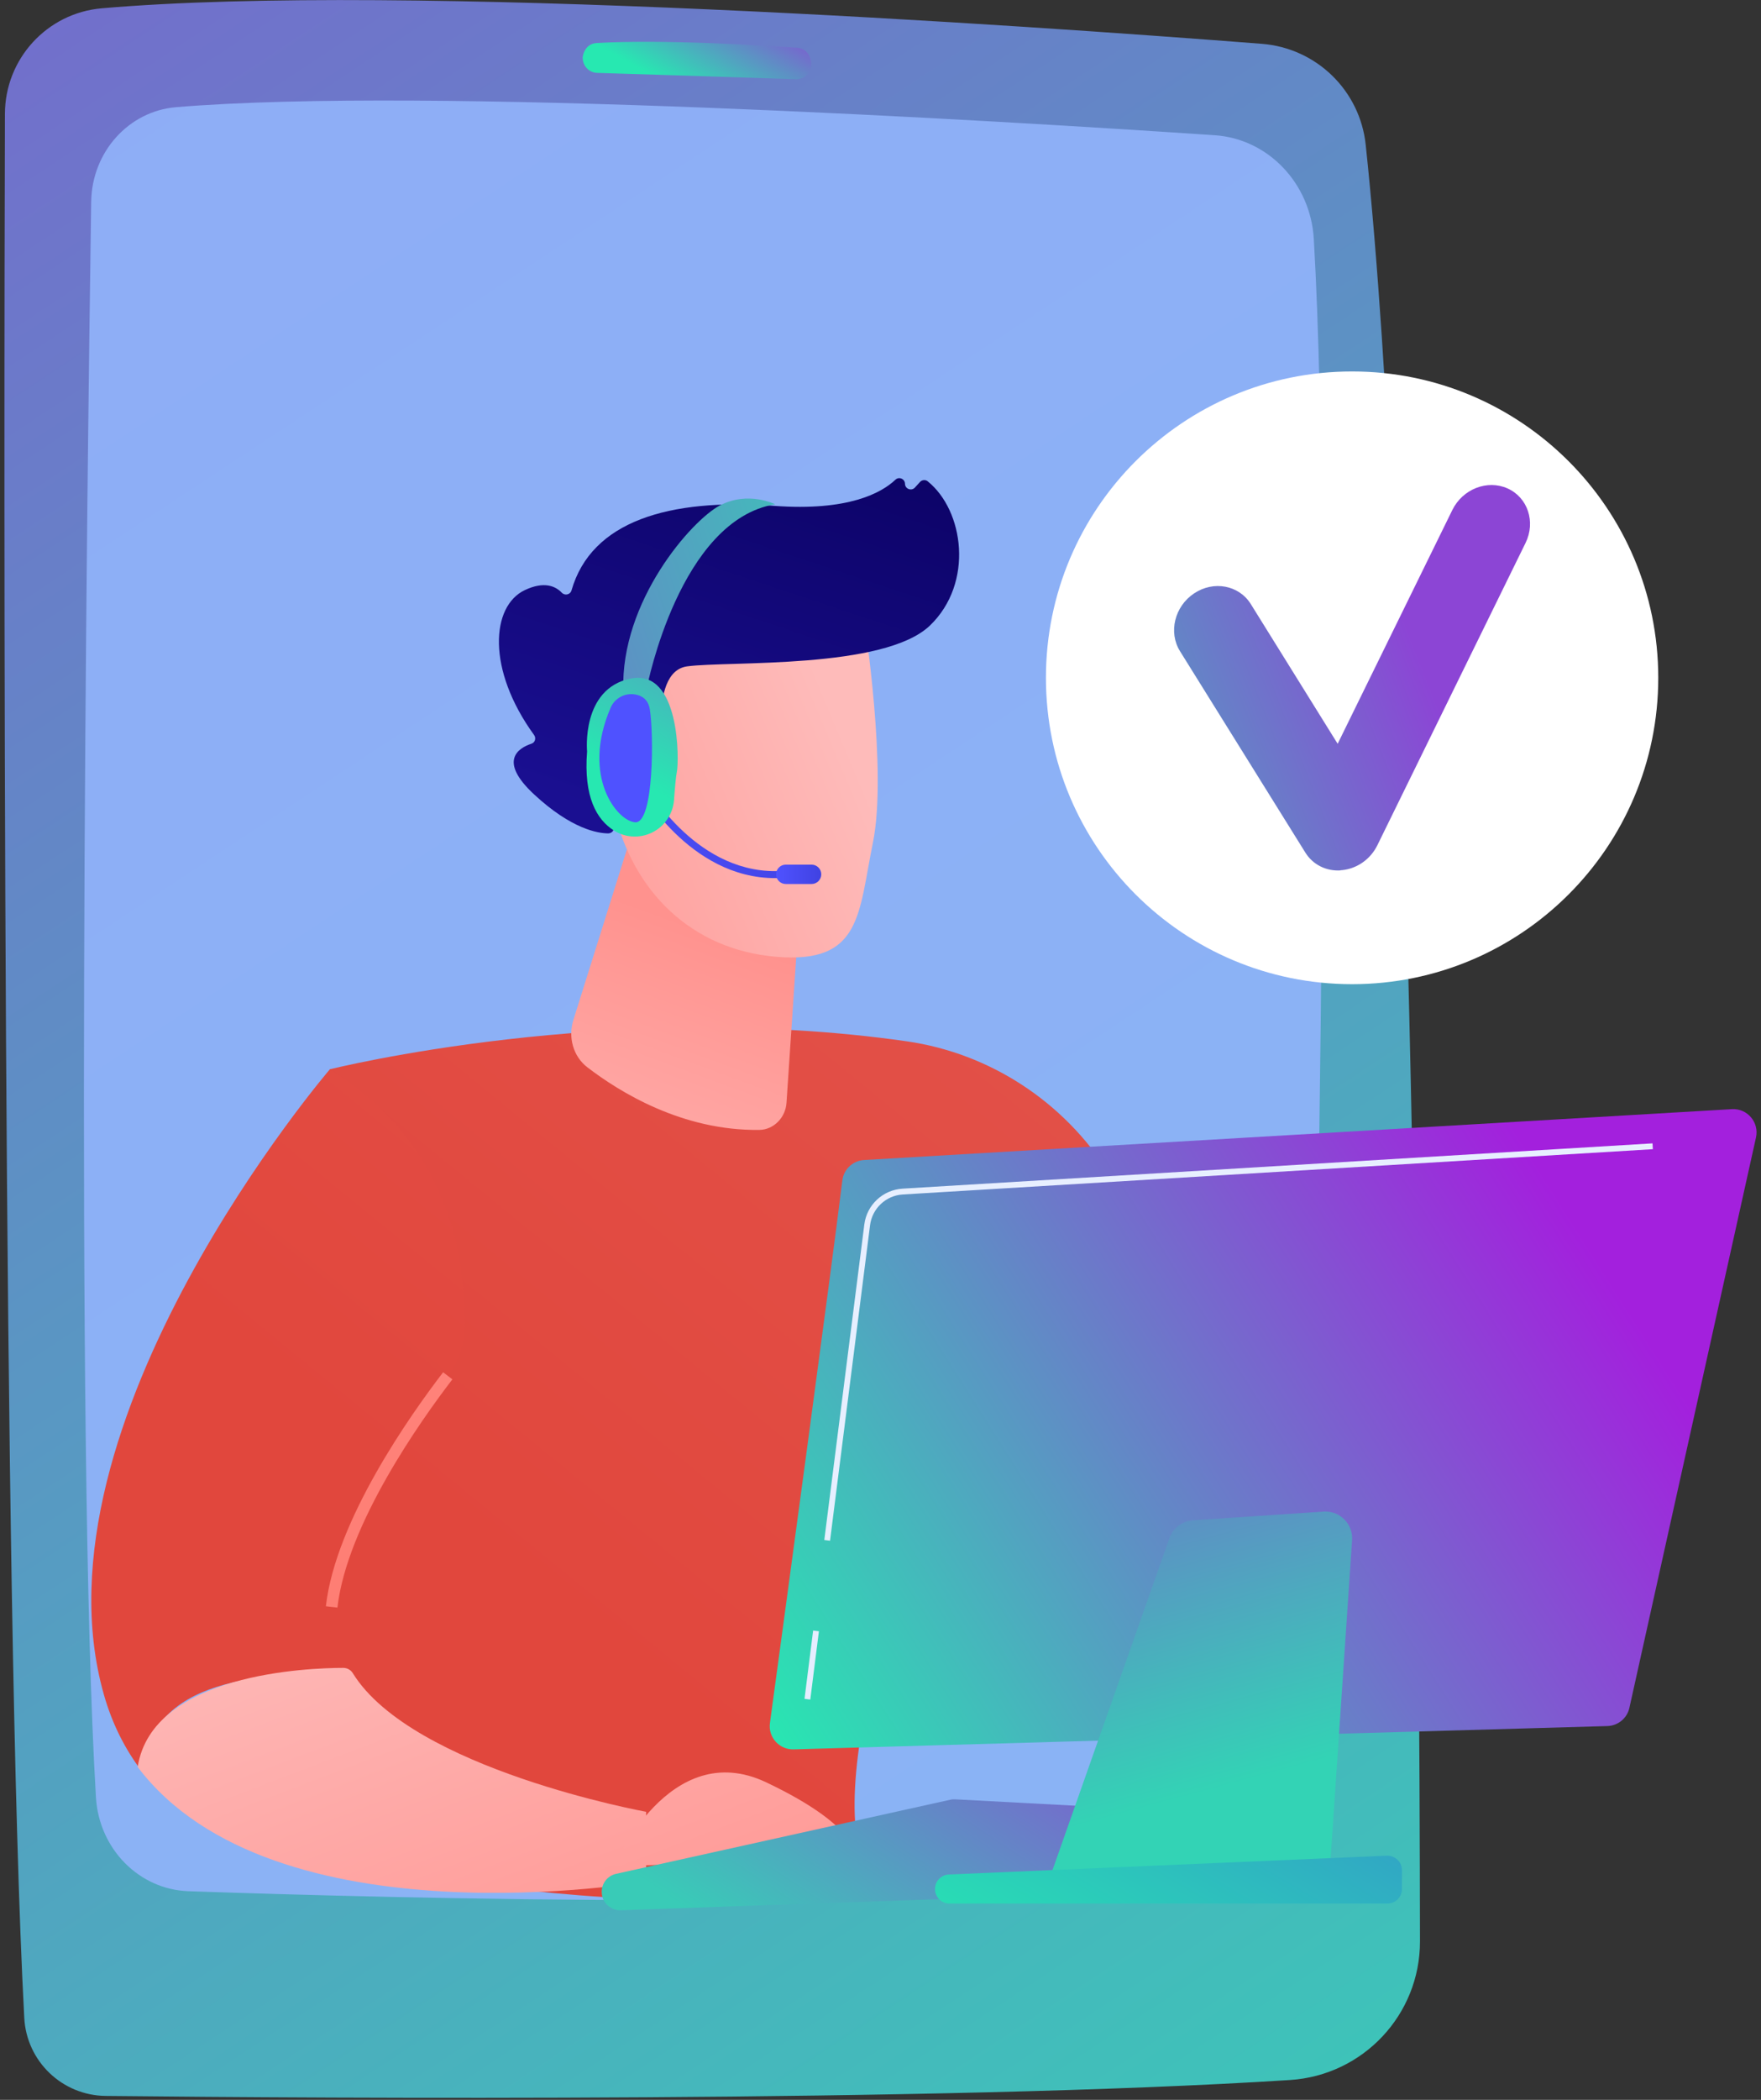 <svg width="198" height="236" viewBox="0 0 198 236" fill="none" xmlns="http://www.w3.org/2000/svg">
<rect x="0" y="0" width="198" height="236" fill="#333333" stroke="none"/>
<path d="M11.432 0.934C5.283 1.468 0.572 6.614 0.554 12.792C0.443 50.535 0.268 180.71 2.729 226.788C2.988 231.667 6.989 235.503 11.875 235.558C36.047 235.816 105.568 236.296 145.044 233.769C153.268 233.243 159.666 226.429 159.657 218.194C159.611 178.58 158.974 67.188 153.554 16.268C152.908 10.164 148.004 5.406 141.882 4.926C115.525 2.87 45.515 -2.026 11.432 0.934Z" fill="url(#paint0_linear_313_5085)"/>
<path d="M10.252 22.677C9.782 54.961 8.427 162.351 10.787 201.993C11.128 207.784 15.627 212.357 21.186 212.551C44.059 213.344 102.72 214.893 136.139 211.214C142.159 210.55 146.759 205.331 146.916 199.014C147.755 166.067 150.014 66.045 147.718 26.845C147.349 20.593 142.574 15.605 136.591 15.199C111.828 13.53 48.226 9.685 19.803 12.045C14.465 12.488 10.335 17.08 10.252 22.668V22.677Z" fill="#91B3FA" fill-opacity="0.91"/>
<path d="M65.521 6.549C65.54 7.444 66.249 8.163 67.144 8.191C71.541 8.329 83.941 8.707 89.481 8.901C90.579 8.938 91.408 7.942 91.178 6.872C91.159 6.835 91.021 5.471 89.62 5.369C85.868 5.111 74.565 4.401 67.088 4.834C65.558 4.927 65.466 6.669 65.521 6.549Z" fill="url(#paint1_linear_313_5085)"/>
<path d="M37.099 120.174C37.099 120.174 68.628 112.262 101.937 117.03C111.312 118.376 119.61 123.826 124.671 131.83C133.788 146.252 146.668 171.961 143.939 198.767L129.631 202.307C129.631 202.307 119.748 170.494 108.62 157.548C108.62 157.548 95.446 187.59 96.11 204.087C96.129 204.557 96.156 205.009 96.202 205.452C97.714 221.589 32.95 208.467 32.95 208.467L37.09 120.174H37.099Z" fill="url(#paint2_linear_313_5085)"/>
<path d="M71.182 93.239L64.471 114.623C63.844 116.615 64.471 118.745 66.029 119.943C69.624 122.71 76.723 127.118 85.398 126.988C86.984 126.961 88.321 125.615 88.431 123.945L90.819 88.204L71.192 93.239H71.182Z" fill="url(#paint3_linear_313_5085)"/>
<path d="M97.18 69.809C97.18 69.809 99.789 86.647 98.148 94.697C96.507 102.747 96.866 108.344 87.269 107.533C77.681 106.722 71.154 100.119 69.043 91.119C69.043 91.119 65.687 77.223 68.462 72.622C71.246 68.02 97.17 69.809 97.17 69.809H97.18Z" fill="url(#paint4_linear_313_5085)"/>
<path d="M73.671 86.259L74.833 86.564C74.833 86.564 72.629 75.507 77.276 74.889C81.922 74.272 99.439 75.249 104.574 70.288C109.524 65.512 108.372 57.351 104.297 54.087C104.039 53.884 103.661 53.93 103.44 54.169L102.868 54.797C102.481 55.221 101.762 54.953 101.753 54.372C101.743 53.819 101.08 53.533 100.683 53.911C99.125 55.387 95.391 57.471 87.039 56.853C75.174 55.968 66.49 58.586 64.259 66.351C64.12 66.839 63.512 66.978 63.161 66.609C62.461 65.88 61.189 65.29 59.004 66.323C55.215 68.121 54.698 75.231 60.045 82.599C60.304 82.949 60.165 83.456 59.751 83.585C58.303 84.065 55.961 85.494 60.064 89.293C64.259 93.184 67.218 93.655 68.379 93.664C68.693 93.664 68.96 93.452 69.025 93.147L70.417 86.103C70.491 85.734 70.85 85.512 71.21 85.605L73.68 86.25L73.671 86.259Z" fill="url(#paint5_linear_313_5085)"/>
<path d="M73.57 87.781C73.57 87.781 73.598 77.472 68.555 79.039C63.512 80.607 67.956 90.446 71.339 91.718L73.561 87.781H73.57Z" fill="url(#paint6_linear_313_5085)"/>
<path d="M38.418 187.913C37.026 178.047 46.116 160.121 50.338 154.615C51.546 153.039 52.219 151.121 52.237 149.129C52.357 135.159 46.494 126.186 37.1 120.165C37.1 120.165 2.998 159.908 11.683 190.467C12.623 193.769 14.07 196.6 15.914 199.034C17.279 187.517 31.716 188.43 38.418 187.904V187.913Z" fill="url(#paint7_linear_313_5085)"/>
<path d="M37.939 180.675L36.639 180.527C37.736 170.854 46.227 158.913 49.822 154.229L50.864 155.022C47.333 159.623 39.008 171.325 37.939 180.675Z" fill="url(#paint8_linear_313_5085)"/>
<path d="M38.593 187.452C34.758 187.452 17.112 188.061 15.48 198.591C30.701 218.721 72.648 211.464 72.648 211.464V203.626C72.648 203.626 46.355 198.85 39.671 188.052C39.441 187.673 39.035 187.452 38.593 187.452Z" fill="url(#paint9_linear_313_5085)"/>
<path d="M69.043 209.749C69.043 209.749 75.238 195.134 86.154 200.316C97.069 205.498 96.212 208.892 96.212 208.892L69.052 209.749H69.043Z" fill="url(#paint10_linear_313_5085)"/>
<path d="M67.661 212.782C67.744 213.889 68.694 214.728 69.8 214.691L126.35 212.718C127.226 212.69 127.991 212.109 128.258 211.261L129.899 206.005C130.305 204.714 129.383 203.386 128.028 203.321L107.404 202.224C107.22 202.215 107.027 202.224 106.842 202.27L69.274 210.597C68.269 210.818 67.578 211.749 67.661 212.782Z" fill="url(#paint11_linear_313_5085)"/>
<path d="M94.71 132.66C93.511 142.462 88.118 182.27 86.569 193.649C86.348 195.244 87.62 196.655 89.233 196.609L180.723 193.99C181.922 193.953 182.945 193.114 183.203 191.943L197.438 127.837C197.816 126.141 196.46 124.555 194.736 124.656L97.153 130.373C95.889 130.447 94.866 131.406 94.71 132.669V132.66Z" fill="url(#paint12_linear_313_5085)"/>
<path d="M131.483 172.864L117.959 211.252L149.405 211.916L152.023 173.095C152.143 171.269 150.631 169.757 148.815 169.886L134.129 170.863C132.922 170.946 131.889 171.73 131.483 172.873V172.864Z" fill="url(#paint13_linear_313_5085)"/>
<path d="M105.21 211.797C104.859 212.857 105.652 213.936 106.759 213.936H155.998C156.901 213.936 157.629 213.207 157.629 212.304V210.192C157.629 209.261 156.855 208.523 155.924 208.56L106.685 210.672C106.003 210.699 105.413 211.151 105.201 211.797H105.21Z" fill="url(#paint14_linear_313_5085)"/>
<path d="M93.326 173.159L92.681 173.076L97.18 137.621C97.456 135.417 99.263 133.729 101.476 133.591L185.803 128.501L185.839 129.156L101.513 134.246C99.613 134.356 98.065 135.813 97.825 137.704L93.326 173.159Z" fill="#E7EFFF"/>
<path d="M91.425 183.254L90.456 190.93L91.106 191.012L92.075 183.336L91.425 183.254Z" fill="#E5EDFF"/>
<path d="M88.191 98.651C78.031 99.416 72.122 88.913 72.066 88.803L72.749 88.425C72.804 88.526 78.474 98.605 88.135 97.867L88.191 98.642V98.651Z" fill="url(#paint15_linear_313_5085)"/>
<path d="M92.34 98.264C92.34 98.863 91.851 99.352 91.252 99.352H88.348C87.748 99.352 87.26 98.863 87.26 98.264C87.26 97.665 87.748 97.176 88.348 97.176H91.252C91.851 97.176 92.34 97.665 92.34 98.264Z" fill="url(#paint16_linear_313_5085)"/>
<path d="M72.767 77.147C72.767 77.147 76.418 58.437 87.158 56.676C87.158 56.676 84.115 55.145 80.944 56.805C77.773 58.465 69.752 67.575 70.084 77.608C72.269 78.392 72.767 77.147 72.767 77.147Z" fill="url(#paint17_linear_313_5085)"/>
<path d="M70.904 76.262C65.317 77.396 66.009 84.459 66.009 84.459C65.603 89.586 67.106 92.131 69.024 93.339C70.333 94.169 71.983 94.243 73.366 93.542C74.749 92.841 75.661 91.467 75.781 89.927C75.883 88.535 76.002 87.207 76.104 86.737C76.353 85.593 76.5 75.127 70.913 76.262H70.904Z" fill="url(#paint18_linear_313_5085)"/>
<path d="M71.421 78.051C70.259 77.848 69.116 78.466 68.655 79.545C65.318 87.281 69.411 92.307 71.43 92.418C73.55 92.528 73.504 82.32 73.062 79.711C72.877 78.614 72.177 78.18 71.43 78.051H71.421Z" fill="url(#paint19_linear_313_5085)"/>
<path d="M152.024 110.611C171.036 110.611 186.448 95.195 186.448 76.179C186.448 57.163 171.036 41.747 152.024 41.747C133.012 41.747 117.6 57.163 117.6 76.179C117.6 95.195 133.012 110.611 152.024 110.611Z" fill="white"/>
<path d="M150.742 97.822C149.119 97.933 147.607 97.176 146.768 95.821L132.672 73.183C131.354 71.062 132.064 68.157 134.258 66.691C136.452 65.225 139.301 65.76 140.629 67.881L150.401 83.594L163.298 57.313C164.46 54.953 167.235 53.874 169.512 54.897C171.78 55.921 172.683 58.66 171.531 61.011L154.863 95C154.098 96.559 152.586 97.628 150.899 97.794C150.843 97.794 150.788 97.803 150.733 97.803L150.742 97.822Z" fill="url(#paint20_linear_313_5085)"/>
<defs>
<linearGradient id="paint0_linear_313_5085" x1="217.94" y1="333.256" x2="-74.611" y2="-109.899" gradientUnits="userSpaceOnUse">
<stop stop-color="#27E8B1"/>
<stop offset="1" stop-color="#8C45D5"/>
</linearGradient>
<linearGradient id="paint1_linear_313_5085" x1="18" y1="9.007" x2="46.371" y2="-42.609" gradientUnits="userSpaceOnUse">
<stop offset="0.46" stop-color="#27E8B1"/>
<stop offset="0.749" stop-color="#A320DD"/>
</linearGradient>
<linearGradient id="paint2_linear_313_5085" x1="68.388" y1="186.585" x2="206.427" y2="17.564" gradientUnits="userSpaceOnUse">
<stop stop-color="#E1473D"/>
<stop offset="1" stop-color="#E45F59"/>
</linearGradient>
<linearGradient id="paint3_linear_313_5085" x1="65.791" y1="146.833" x2="81.2" y2="105.09" gradientUnits="userSpaceOnUse">
<stop stop-color="#FEBBBA"/>
<stop offset="1" stop-color="#FF928E"/>
</linearGradient>
<linearGradient id="paint4_linear_313_5085" x1="95.163" y1="83.095" x2="50.009" y2="101.994" gradientUnits="userSpaceOnUse">
<stop stop-color="#FEBBBA"/>
<stop offset="1" stop-color="#FF928E"/>
</linearGradient>
<linearGradient id="paint5_linear_313_5085" x1="92.386" y1="36.142" x2="73.387" y2="93.117" gradientUnits="userSpaceOnUse">
<stop stop-color="#09005D"/>
<stop offset="1" stop-color="#1A0F91"/>
</linearGradient>
<linearGradient id="paint6_linear_313_5085" x1="92.101" y1="75.77" x2="46.944" y2="94.678" gradientUnits="userSpaceOnUse">
<stop stop-color="#FEBBBA"/>
<stop offset="1" stop-color="#FF928E"/>
</linearGradient>
<linearGradient id="paint7_linear_313_5085" x1="34.066" y1="158.562" x2="172.105" y2="-10.468" gradientUnits="userSpaceOnUse">
<stop stop-color="#E1473D"/>
<stop offset="1" stop-color="#E9605A"/>
</linearGradient>
<linearGradient id="paint8_linear_313_5085" x1="24.506" y1="83.705" x2="60.606" y2="241.356" gradientUnits="userSpaceOnUse">
<stop stop-color="#FF928E"/>
<stop offset="1" stop-color="#FE7062"/>
</linearGradient>
<linearGradient id="paint9_linear_313_5085" x1="34.389" y1="175.649" x2="57.713" y2="236.994" gradientUnits="userSpaceOnUse">
<stop stop-color="#FEBBBA"/>
<stop offset="1" stop-color="#FF928E"/>
</linearGradient>
<linearGradient id="paint10_linear_313_5085" x1="64.553" y1="161.458" x2="89.427" y2="226.878" gradientUnits="userSpaceOnUse">
<stop stop-color="#FEBBBA"/>
<stop offset="1" stop-color="#FF928E"/>
</linearGradient>
<linearGradient id="paint11_linear_313_5085" x1="90.257" y1="223.248" x2="122.552" y2="174.825" gradientUnits="userSpaceOnUse">
<stop stop-color="#39CBB7"/>
<stop offset="1" stop-color="#9B2DDA"/>
</linearGradient>
<linearGradient id="paint12_linear_313_5085" x1="86.5" y1="197.007" x2="178.011" y2="139.025" gradientUnits="userSpaceOnUse">
<stop stop-color="#27E8B1"/>
<stop offset="1" stop-color="#A320DD"/>
</linearGradient>
<linearGradient id="paint13_linear_313_5085" x1="117.5" y1="138.507" x2="134.644" y2="201.662" gradientUnits="userSpaceOnUse">
<stop stop-color="#8C45D5"/>
<stop offset="1" stop-color="#33D3B5"/>
</linearGradient>
<linearGradient id="paint14_linear_313_5085" x1="120.523" y1="230.663" x2="169.474" y2="147.922" gradientUnits="userSpaceOnUse">
<stop stop-color="#27E8B1"/>
<stop offset="1" stop-color="#4042E2"/>
<stop offset="1" stop-color="#A320DD"/>
</linearGradient>
<linearGradient id="paint15_linear_313_5085" x1="71.618" y1="101.947" x2="84.933" y2="89.159" gradientUnits="userSpaceOnUse">
<stop stop-color="#4F52FF"/>
<stop offset="1" stop-color="#4042E2"/>
</linearGradient>
<linearGradient id="paint16_linear_313_5085" x1="87.251" y1="98.264" x2="92.34" y2="98.264" gradientUnits="userSpaceOnUse">
<stop stop-color="#4F52FF"/>
<stop offset="1" stop-color="#4042E2"/>
</linearGradient>
<linearGradient id="paint17_linear_313_5085" x1="116.09" y1="53.621" x2="4.934" y2="92.067" gradientUnits="userSpaceOnUse">
<stop stop-color="#27E8B1"/>
<stop offset="1" stop-color="#A320DD"/>
</linearGradient>
<linearGradient id="paint18_linear_313_5085" x1="88.264" y1="52.056" x2="70.216" y2="87.195" gradientUnits="userSpaceOnUse">
<stop stop-color="#8C45D5"/>
<stop offset="1" stop-color="#27E8B1"/>
</linearGradient>
<linearGradient id="paint19_linear_313_5085" x1="80.889" y1="75.524" x2="98.298" y2="58.755" gradientUnits="userSpaceOnUse">
<stop stop-color="#4F52FF"/>
<stop offset="1" stop-color="#4042E2"/>
</linearGradient>
<linearGradient id="paint20_linear_313_5085" x1="109.5" y1="98.007" x2="165.499" y2="76.004" gradientUnits="userSpaceOnUse">
<stop stop-color="#33D3B5"/>
<stop offset="0.921" stop-color="#8C45D5"/>
</linearGradient>
</defs>
</svg>

